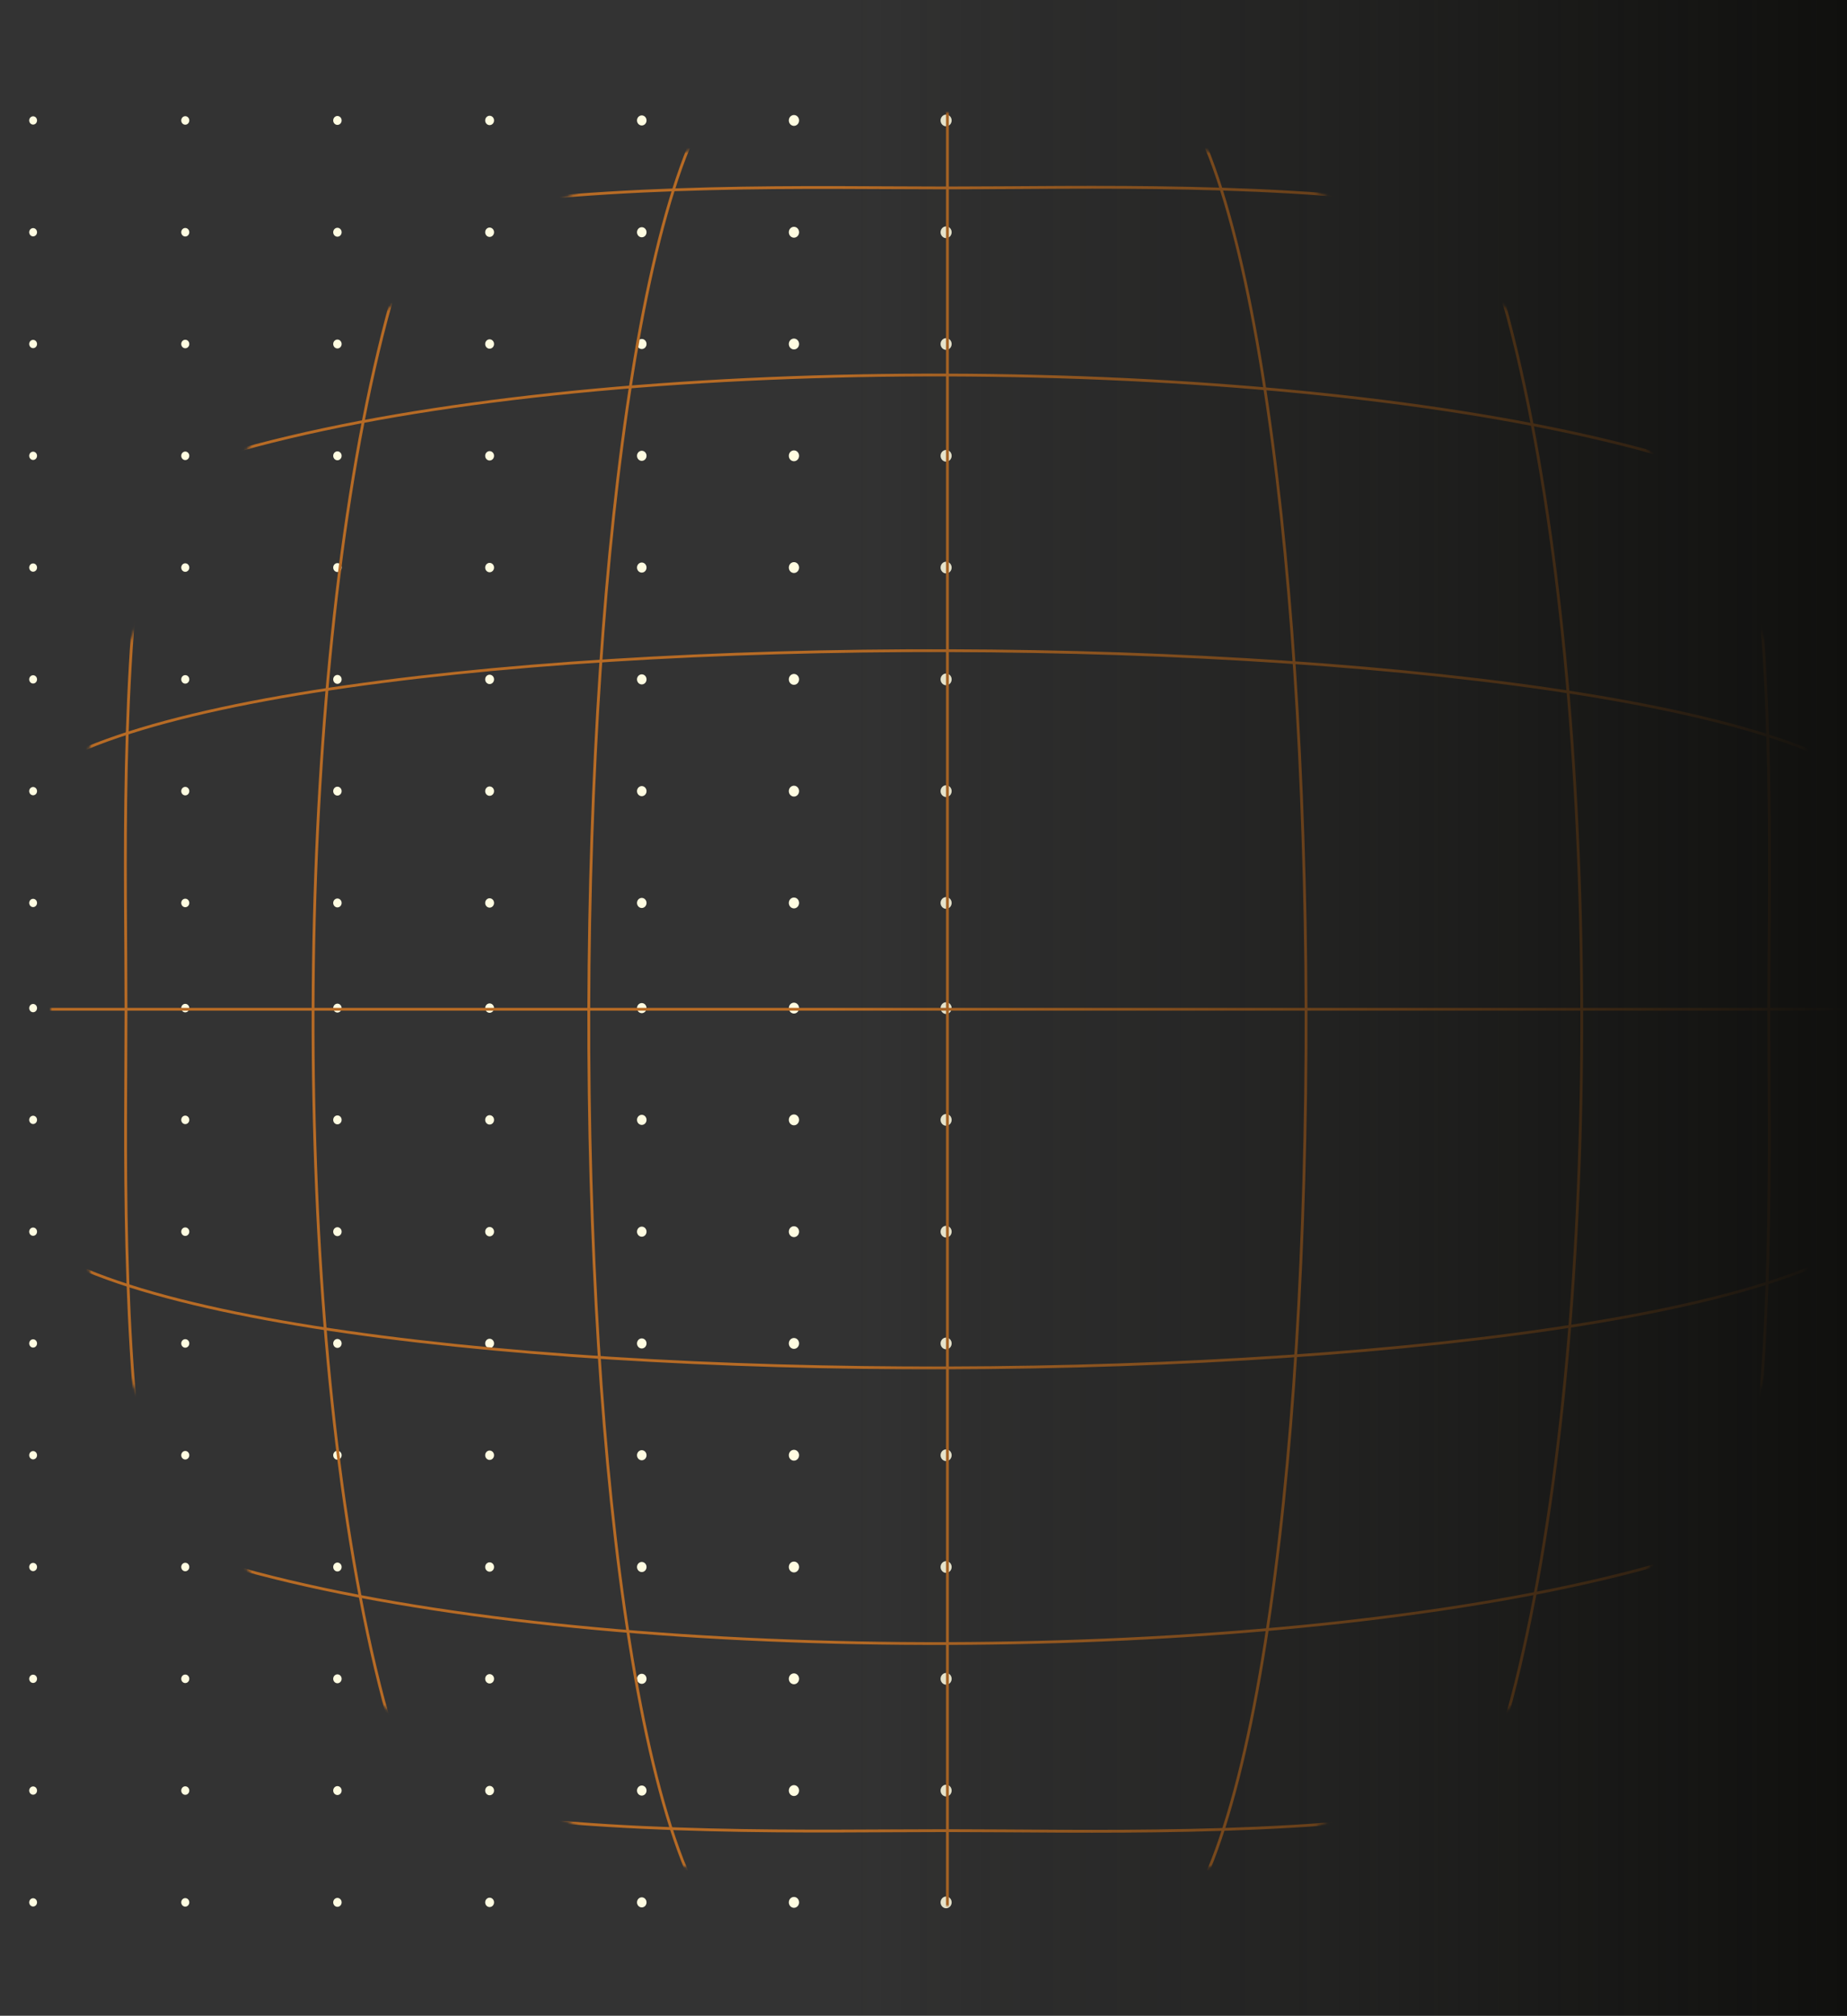 <svg width="656" height="716" viewBox="0 0 656 716" fill="none" xmlns="http://www.w3.org/2000/svg">
<rect x="0" y="0" width="656" height="716" fill="#333333" stroke="none"/>
<g clip-path="url(#clip0_78_1870)">
<path d="M11.762 359.555C12.531 359.555 13.155 358.896 13.155 358.083C13.155 357.27 12.531 356.611 11.762 356.611C10.994 356.611 10.37 357.27 10.37 358.083C10.37 358.896 10.994 359.555 11.762 359.555Z" fill="#FFFCE1"/>
<path d="M65.802 359.596C66.593 359.596 67.234 358.919 67.234 358.083C67.234 357.247 66.593 356.569 65.802 356.569C65.012 356.569 64.371 357.247 64.371 358.083C64.371 358.919 65.012 359.596 65.802 359.596Z" fill="#FFFCE1"/>
<path d="M119.843 359.666C120.67 359.666 121.34 358.957 121.34 358.083C121.34 357.209 120.67 356.5 119.843 356.5C119.016 356.5 118.346 357.209 118.346 358.083C118.346 358.957 119.016 359.666 119.843 359.666Z" fill="#FFFCE1"/>
<path d="M173.896 359.749C174.767 359.749 175.472 359.003 175.472 358.083C175.472 357.163 174.767 356.417 173.896 356.417C173.026 356.417 172.32 357.163 172.32 358.083C172.32 359.003 173.026 359.749 173.896 359.749Z" fill="#FFFCE1"/>
<path d="M227.937 359.874C228.872 359.874 229.631 359.072 229.631 358.083C229.631 357.094 228.872 356.292 227.937 356.292C227.001 356.292 226.242 357.094 226.242 358.083C226.242 359.072 227.001 359.874 227.937 359.874Z" fill="#FFFCE1"/>
<path d="M281.99 360.013C282.998 360.013 283.815 359.149 283.815 358.083C283.815 357.017 282.998 356.153 281.99 356.153C280.982 356.153 280.165 357.017 280.165 358.083C280.165 359.149 280.982 360.013 281.99 360.013Z" fill="#FFFCE1"/>
<path d="M336.03 360.166C337.118 360.166 338 359.233 338 358.083C338 356.933 337.118 356 336.03 356C334.942 356 334.06 356.933 334.06 358.083C334.06 359.233 334.942 360.166 336.03 360.166Z" fill="#FFFCE1"/>
<path d="M11.762 399.254C12.531 399.254 13.155 398.595 13.155 397.782C13.155 396.969 12.531 396.31 11.762 396.31C10.994 396.31 10.37 396.969 10.37 397.782C10.37 398.595 10.994 399.254 11.762 399.254Z" fill="#FFFCE1"/>
<path d="M65.802 399.295C66.593 399.295 67.234 398.618 67.234 397.782C67.234 396.946 66.593 396.268 65.802 396.268C65.012 396.268 64.371 396.946 64.371 397.782C64.371 398.618 65.012 399.295 65.802 399.295Z" fill="#FFFCE1"/>
<path d="M119.843 399.365C120.67 399.365 121.34 398.656 121.34 397.782C121.34 396.907 120.67 396.199 119.843 396.199C119.016 396.199 118.346 396.907 118.346 397.782C118.346 398.656 119.016 399.365 119.843 399.365Z" fill="#FFFCE1"/>
<path d="M173.896 399.448C174.767 399.448 175.472 398.702 175.472 397.782C175.472 396.861 174.767 396.115 173.896 396.115C173.026 396.115 172.32 396.861 172.32 397.782C172.32 398.702 173.026 399.448 173.896 399.448Z" fill="#FFFCE1"/>
<path d="M227.937 399.573C228.872 399.573 229.631 398.771 229.631 397.782C229.631 396.792 228.872 395.99 227.937 395.99C227.001 395.99 226.242 396.792 226.242 397.782C226.242 398.771 227.001 399.573 227.937 399.573Z" fill="#FFFCE1"/>
<path d="M281.99 399.712C282.998 399.712 283.815 398.848 283.815 397.782C283.815 396.716 282.998 395.852 281.99 395.852C280.982 395.852 280.165 396.716 280.165 397.782C280.165 398.848 280.982 399.712 281.99 399.712Z" fill="#FFFCE1"/>
<path d="M336.03 399.865C337.118 399.865 338 398.932 338 397.782C338 396.631 337.118 395.699 336.03 395.699C334.942 395.699 334.06 396.631 334.06 397.782C334.06 398.932 334.942 399.865 336.03 399.865Z" fill="#FFFCE1"/>
<path d="M11.762 438.966C12.531 438.966 13.155 438.307 13.155 437.494C13.155 436.681 12.531 436.022 11.762 436.022C10.994 436.022 10.37 436.681 10.37 437.494C10.37 438.307 10.994 438.966 11.762 438.966Z" fill="#FFFCE1"/>
<path d="M65.802 439.008C66.593 439.008 67.234 438.33 67.234 437.494C67.234 436.658 66.593 435.981 65.802 435.981C65.012 435.981 64.371 436.658 64.371 437.494C64.371 438.33 65.012 439.008 65.802 439.008Z" fill="#FFFCE1"/>
<path d="M119.843 439.077C120.67 439.077 121.34 438.369 121.34 437.494C121.34 436.62 120.67 435.911 119.843 435.911C119.016 435.911 118.346 436.62 118.346 437.494C118.346 438.369 119.016 439.077 119.843 439.077Z" fill="#FFFCE1"/>
<path d="M173.896 439.161C174.767 439.161 175.472 438.415 175.472 437.494C175.472 436.574 174.767 435.828 173.896 435.828C173.026 435.828 172.32 436.574 172.32 437.494C172.32 438.415 173.026 439.161 173.896 439.161Z" fill="#FFFCE1"/>
<path d="M227.937 439.286C228.872 439.286 229.631 438.484 229.631 437.494C229.631 436.505 228.872 435.703 227.937 435.703C227.001 435.703 226.242 436.505 226.242 437.494C226.242 438.484 227.001 439.286 227.937 439.286Z" fill="#FFFCE1"/>
<path d="M281.99 439.425C282.998 439.425 283.815 438.56 283.815 437.494C283.815 436.428 282.998 435.564 281.99 435.564C280.982 435.564 280.165 436.428 280.165 437.494C280.165 438.56 280.982 439.425 281.99 439.425Z" fill="#FFFCE1"/>
<path d="M336.03 439.577C337.118 439.577 338 438.645 338 437.494C338 436.344 337.118 435.411 336.03 435.411C334.942 435.411 334.06 436.344 334.06 437.494C334.06 438.645 334.942 439.577 336.03 439.577Z" fill="#FFFCE1"/>
<path d="M11.762 478.665C12.531 478.665 13.155 478.006 13.155 477.193C13.155 476.38 12.531 475.721 11.762 475.721C10.994 475.721 10.37 476.38 10.37 477.193C10.37 478.006 10.994 478.665 11.762 478.665Z" fill="#FFFCE1"/>
<path d="M65.802 478.707C66.593 478.707 67.234 478.029 67.234 477.193C67.234 476.357 66.593 475.68 65.802 475.68C65.012 475.68 64.371 476.357 64.371 477.193C64.371 478.029 65.012 478.707 65.802 478.707Z" fill="#FFFCE1"/>
<path d="M119.843 478.776C120.67 478.776 121.34 478.067 121.34 477.193C121.34 476.319 120.67 475.61 119.843 475.61C119.016 475.61 118.346 476.319 118.346 477.193C118.346 478.067 119.016 478.776 119.843 478.776Z" fill="#FFFCE1"/>
<path d="M173.896 478.86C174.767 478.86 175.472 478.113 175.472 477.193C175.472 476.273 174.767 475.527 173.896 475.527C173.026 475.527 172.32 476.273 172.32 477.193C172.32 478.113 173.026 478.86 173.896 478.86Z" fill="#FFFCE1"/>
<path d="M227.937 478.984C228.872 478.984 229.631 478.182 229.631 477.193C229.631 476.204 228.872 475.402 227.937 475.402C227.001 475.402 226.242 476.204 226.242 477.193C226.242 478.182 227.001 478.984 227.937 478.984Z" fill="#FFFCE1"/>
<path d="M281.99 479.123C282.998 479.123 283.815 478.259 283.815 477.193C283.815 476.127 282.998 475.263 281.99 475.263C280.982 475.263 280.165 476.127 280.165 477.193C280.165 478.259 280.982 479.123 281.99 479.123Z" fill="#FFFCE1"/>
<path d="M336.03 479.276C337.118 479.276 338 478.344 338 477.193C338 476.043 337.118 475.11 336.03 475.11C334.942 475.11 334.06 476.043 334.06 477.193C334.06 478.344 334.942 479.276 336.03 479.276Z" fill="#FFFCE1"/>
<path d="M11.762 518.378C12.531 518.378 13.155 517.719 13.155 516.906C13.155 516.093 12.531 515.434 11.762 515.434C10.994 515.434 10.37 516.093 10.37 516.906C10.37 517.719 10.994 518.378 11.762 518.378Z" fill="#FFFCE1"/>
<path d="M65.802 518.42C66.593 518.42 67.234 517.742 67.234 516.906C67.234 516.07 66.593 515.392 65.802 515.392C65.012 515.392 64.371 516.07 64.371 516.906C64.371 517.742 65.012 518.42 65.802 518.42Z" fill="#FFFCE1"/>
<path d="M119.843 518.489C120.67 518.489 121.34 517.78 121.34 516.906C121.34 516.032 120.67 515.323 119.843 515.323C119.016 515.323 118.346 516.032 118.346 516.906C118.346 517.78 119.016 518.489 119.843 518.489Z" fill="#FFFCE1"/>
<path d="M173.896 518.572C174.767 518.572 175.472 517.826 175.472 516.906C175.472 515.986 174.767 515.24 173.896 515.24C173.026 515.24 172.32 515.986 172.32 516.906C172.32 517.826 173.026 518.572 173.896 518.572Z" fill="#FFFCE1"/>
<path d="M227.937 518.697C228.872 518.697 229.631 517.895 229.631 516.906C229.631 515.917 228.872 515.115 227.937 515.115C227.001 515.115 226.242 515.917 226.242 516.906C226.242 517.895 227.001 518.697 227.937 518.697Z" fill="#FFFCE1"/>
<path d="M281.99 518.836C282.998 518.836 283.815 517.972 283.815 516.906C283.815 515.84 282.998 514.976 281.99 514.976C280.982 514.976 280.165 515.84 280.165 516.906C280.165 517.972 280.982 518.836 281.99 518.836Z" fill="#FFFCE1"/>
<path d="M336.03 518.989C337.118 518.989 338 518.056 338 516.906C338 515.756 337.118 514.823 336.03 514.823C334.942 514.823 334.06 515.756 334.06 516.906C334.06 518.056 334.942 518.989 336.03 518.989Z" fill="#FFFCE1"/>
<path d="M11.762 558.077C12.531 558.077 13.155 557.418 13.155 556.605C13.155 555.792 12.531 555.133 11.762 555.133C10.994 555.133 10.37 555.792 10.37 556.605C10.37 557.418 10.994 558.077 11.762 558.077Z" fill="#FFFCE1"/>
<path d="M65.802 558.118C66.593 558.118 67.234 557.441 67.234 556.605C67.234 555.769 66.593 555.091 65.802 555.091C65.012 555.091 64.371 555.769 64.371 556.605C64.371 557.441 65.012 558.118 65.802 558.118Z" fill="#FFFCE1"/>
<path d="M119.843 558.188C120.67 558.188 121.34 557.479 121.34 556.605C121.34 555.731 120.67 555.022 119.843 555.022C119.016 555.022 118.346 555.731 118.346 556.605C118.346 557.479 119.016 558.188 119.843 558.188Z" fill="#FFFCE1"/>
<path d="M173.896 558.271C174.767 558.271 175.472 557.525 175.472 556.605C175.472 555.684 174.767 554.938 173.896 554.938C173.026 554.938 172.32 555.684 172.32 556.605C172.32 557.525 173.026 558.271 173.896 558.271Z" fill="#FFFCE1"/>
<path d="M227.937 558.396C228.872 558.396 229.631 557.594 229.631 556.605C229.631 555.615 228.872 554.813 227.937 554.813C227.001 554.813 226.242 555.615 226.242 556.605C226.242 557.594 227.001 558.396 227.937 558.396Z" fill="#FFFCE1"/>
<path d="M281.99 558.535C282.998 558.535 283.815 557.671 283.815 556.605C283.815 555.539 282.998 554.675 281.99 554.675C280.982 554.675 280.165 555.539 280.165 556.605C280.165 557.671 280.982 558.535 281.99 558.535Z" fill="#FFFCE1"/>
<path d="M336.03 558.688C337.118 558.688 338 557.755 338 556.605C338 555.454 337.118 554.522 336.03 554.522C334.942 554.522 334.06 555.454 334.06 556.605C334.06 557.755 334.942 558.688 336.03 558.688Z" fill="#FFFCE1"/>
<path d="M11.762 597.789C12.531 597.789 13.155 597.13 13.155 596.317C13.155 595.505 12.531 594.846 11.762 594.846C10.994 594.846 10.37 595.505 10.37 596.317C10.37 597.13 10.994 597.789 11.762 597.789Z" fill="#FFFCE1"/>
<path d="M65.802 597.831C66.593 597.831 67.234 597.153 67.234 596.317C67.234 595.482 66.593 594.804 65.802 594.804C65.012 594.804 64.371 595.482 64.371 596.317C64.371 597.153 65.012 597.831 65.802 597.831Z" fill="#FFFCE1"/>
<path d="M119.843 597.9C120.67 597.9 121.34 597.192 121.34 596.317C121.34 595.443 120.67 594.734 119.843 594.734C119.016 594.734 118.346 595.443 118.346 596.317C118.346 597.192 119.016 597.9 119.843 597.9Z" fill="#FFFCE1"/>
<path d="M173.896 597.984C174.767 597.984 175.472 597.238 175.472 596.317C175.472 595.397 174.767 594.651 173.896 594.651C173.026 594.651 172.32 595.397 172.32 596.317C172.32 597.238 173.026 597.984 173.896 597.984Z" fill="#FFFCE1"/>
<path d="M227.937 598.109C228.872 598.109 229.631 597.307 229.631 596.317C229.631 595.328 228.872 594.526 227.937 594.526C227.001 594.526 226.242 595.328 226.242 596.317C226.242 597.307 227.001 598.109 227.937 598.109Z" fill="#FFFCE1"/>
<path d="M281.99 598.248C282.998 598.248 283.815 597.384 283.815 596.318C283.815 595.252 282.998 594.387 281.99 594.387C280.982 594.387 280.165 595.252 280.165 596.318C280.165 597.384 280.982 598.248 281.99 598.248Z" fill="#FFFCE1"/>
<path d="M336.03 598.4C337.118 598.4 338 597.468 338 596.317C338 595.167 337.118 594.235 336.03 594.235C334.942 594.235 334.06 595.167 334.06 596.317C334.06 597.468 334.942 598.4 336.03 598.4Z" fill="#FFFCE1"/>
<path d="M11.762 637.488C12.531 637.488 13.155 636.829 13.155 636.016C13.155 635.203 12.531 634.544 11.762 634.544C10.994 634.544 10.37 635.203 10.37 636.016C10.37 636.829 10.994 637.488 11.762 637.488Z" fill="#FFFCE1"/>
<path d="M65.802 637.53C66.593 637.53 67.234 636.852 67.234 636.016C67.234 635.18 66.593 634.503 65.802 634.503C65.012 634.503 64.371 635.18 64.371 636.016C64.371 636.852 65.012 637.53 65.802 637.53Z" fill="#FFFCE1"/>
<path d="M119.843 637.599C120.67 637.599 121.34 636.891 121.34 636.016C121.34 635.142 120.67 634.433 119.843 634.433C119.016 634.433 118.346 635.142 118.346 636.016C118.346 636.891 119.016 637.599 119.843 637.599Z" fill="#FFFCE1"/>
<path d="M173.896 637.683C174.767 637.683 175.472 636.937 175.472 636.016C175.472 635.096 174.767 634.35 173.896 634.35C173.026 634.35 172.32 635.096 172.32 636.016C172.32 636.937 173.026 637.683 173.896 637.683Z" fill="#FFFCE1"/>
<path d="M227.937 637.808C228.872 637.808 229.631 637.006 229.631 636.016C229.631 635.027 228.872 634.225 227.937 634.225C227.001 634.225 226.242 635.027 226.242 636.016C226.242 637.006 227.001 637.808 227.937 637.808Z" fill="#FFFCE1"/>
<path d="M281.99 637.946C282.998 637.946 283.815 637.082 283.815 636.016C283.815 634.95 282.998 634.086 281.99 634.086C280.982 634.086 280.165 634.95 280.165 636.016C280.165 637.082 280.982 637.946 281.99 637.946Z" fill="#FFFCE1"/>
<path d="M336.03 638.099C337.118 638.099 338 637.167 338 636.016C338 634.866 337.118 633.933 336.03 633.933C334.942 633.933 334.06 634.866 334.06 636.016C334.06 637.167 334.942 638.099 336.03 638.099Z" fill="#FFFCE1"/>
<path d="M11.762 677.201C12.531 677.201 13.155 676.542 13.155 675.729C13.155 674.916 12.531 674.257 11.762 674.257C10.994 674.257 10.37 674.916 10.37 675.729C10.37 676.542 10.994 677.201 11.762 677.201Z" fill="#FFFCE1"/>
<path d="M65.802 677.243C66.593 677.243 67.234 676.565 67.234 675.729C67.234 674.893 66.593 674.215 65.802 674.215C65.012 674.215 64.371 674.893 64.371 675.729C64.371 676.565 65.012 677.243 65.802 677.243Z" fill="#FFFCE1"/>
<path d="M119.843 677.312C120.67 677.312 121.34 676.603 121.34 675.729C121.34 674.855 120.67 674.146 119.843 674.146C119.016 674.146 118.346 674.855 118.346 675.729C118.346 676.603 119.016 677.312 119.843 677.312Z" fill="#FFFCE1"/>
<path d="M173.896 677.395C174.767 677.395 175.472 676.649 175.472 675.729C175.472 674.809 174.767 674.063 173.896 674.063C173.026 674.063 172.32 674.809 172.32 675.729C172.32 676.649 173.026 677.395 173.896 677.395Z" fill="#FFFCE1"/>
<path d="M227.937 677.52C228.872 677.52 229.631 676.718 229.631 675.729C229.631 674.74 228.872 673.938 227.937 673.938C227.001 673.938 226.242 674.74 226.242 675.729C226.242 676.718 227.001 677.52 227.937 677.52Z" fill="#FFFCE1"/>
<path d="M281.99 677.659C282.998 677.659 283.815 676.795 283.815 675.729C283.815 674.663 282.998 673.799 281.99 673.799C280.982 673.799 280.165 674.663 280.165 675.729C280.165 676.795 280.982 677.659 281.99 677.659Z" fill="#FFFCE1"/>
<path d="M336.03 677.812C337.118 677.812 338 676.879 338 675.729C338 674.579 337.118 673.646 336.03 673.646C334.942 673.646 334.06 674.579 334.06 675.729C334.06 676.879 334.942 677.812 336.03 677.812Z" fill="#FFFCE1"/>
</g>
<g clip-path="url(#clip1_78_1870)">
<path d="M11.762 44.254C12.531 44.254 13.155 43.595 13.155 42.782C13.155 41.969 12.531 41.31 11.762 41.31C10.994 41.31 10.37 41.969 10.37 42.782C10.37 43.595 10.994 44.254 11.762 44.254Z" fill="#FFFCE1"/>
<path d="M65.802 44.295C66.593 44.295 67.234 43.618 67.234 42.782C67.234 41.946 66.593 41.268 65.802 41.268C65.012 41.268 64.371 41.946 64.371 42.782C64.371 43.618 65.012 44.295 65.802 44.295Z" fill="#FFFCE1"/>
<path d="M119.843 44.365C120.67 44.365 121.34 43.656 121.34 42.782C121.34 41.907 120.67 41.199 119.843 41.199C119.016 41.199 118.346 41.907 118.346 42.782C118.346 43.656 119.016 44.365 119.843 44.365Z" fill="#FFFCE1"/>
<path d="M173.896 44.448C174.767 44.448 175.472 43.702 175.472 42.782C175.472 41.861 174.767 41.115 173.896 41.115C173.026 41.115 172.32 41.861 172.32 42.782C172.32 43.702 173.026 44.448 173.896 44.448Z" fill="#FFFCE1"/>
<path d="M227.937 44.573C228.872 44.573 229.631 43.771 229.631 42.782C229.631 41.792 228.872 40.99 227.937 40.99C227.001 40.99 226.242 41.792 226.242 42.782C226.242 43.771 227.001 44.573 227.937 44.573Z" fill="#FFFCE1"/>
<path d="M281.99 44.712C282.998 44.712 283.815 43.848 283.815 42.782C283.815 41.716 282.998 40.852 281.99 40.852C280.982 40.852 280.165 41.716 280.165 42.782C280.165 43.848 280.982 44.712 281.99 44.712Z" fill="#FFFCE1"/>
<path d="M336.03 44.864C337.118 44.864 338 43.932 338 42.782C338 41.631 337.118 40.699 336.03 40.699C334.942 40.699 334.06 41.631 334.06 42.782C334.06 43.932 334.942 44.864 336.03 44.864Z" fill="#FFFCE1"/>
<path d="M11.762 83.966C12.531 83.966 13.155 83.307 13.155 82.494C13.155 81.681 12.531 81.022 11.762 81.022C10.994 81.022 10.37 81.681 10.37 82.494C10.37 83.307 10.994 83.966 11.762 83.966Z" fill="#FFFCE1"/>
<path d="M65.802 84.008C66.593 84.008 67.234 83.33 67.234 82.494C67.234 81.659 66.593 80.981 65.802 80.981C65.012 80.981 64.371 81.659 64.371 82.494C64.371 83.33 65.012 84.008 65.802 84.008Z" fill="#FFFCE1"/>
<path d="M119.843 84.077C120.67 84.077 121.34 83.369 121.34 82.494C121.34 81.62 120.67 80.911 119.843 80.911C119.016 80.911 118.346 81.62 118.346 82.494C118.346 83.369 119.016 84.077 119.843 84.077Z" fill="#FFFCE1"/>
<path d="M173.896 84.161C174.767 84.161 175.472 83.415 175.472 82.494C175.472 81.574 174.767 80.828 173.896 80.828C173.026 80.828 172.32 81.574 172.32 82.494C172.32 83.415 173.026 84.161 173.896 84.161Z" fill="#FFFCE1"/>
<path d="M227.937 84.286C228.872 84.286 229.631 83.484 229.631 82.494C229.631 81.505 228.872 80.703 227.937 80.703C227.001 80.703 226.242 81.505 226.242 82.494C226.242 83.484 227.001 84.286 227.937 84.286Z" fill="#FFFCE1"/>
<path d="M281.99 84.424C282.998 84.424 283.815 83.56 283.815 82.494C283.815 81.428 282.998 80.564 281.99 80.564C280.982 80.564 280.165 81.428 280.165 82.494C280.165 83.56 280.982 84.424 281.99 84.424Z" fill="#FFFCE1"/>
<path d="M336.03 84.577C337.118 84.577 338 83.645 338 82.494C338 81.344 337.118 80.412 336.03 80.412C334.942 80.412 334.06 81.344 334.06 82.494C334.06 83.645 334.942 84.577 336.03 84.577Z" fill="#FFFCE1"/>
<path d="M11.762 123.665C12.531 123.665 13.155 123.006 13.155 122.193C13.155 121.38 12.531 120.721 11.762 120.721C10.994 120.721 10.37 121.38 10.37 122.193C10.37 123.006 10.994 123.665 11.762 123.665Z" fill="#FFFCE1"/>
<path d="M65.802 123.707C66.593 123.707 67.234 123.029 67.234 122.193C67.234 121.357 66.593 120.68 65.802 120.68C65.012 120.68 64.371 121.357 64.371 122.193C64.371 123.029 65.012 123.707 65.802 123.707Z" fill="#FFFCE1"/>
<path d="M119.843 123.776C120.67 123.776 121.34 123.067 121.34 122.193C121.34 121.319 120.67 120.61 119.843 120.61C119.016 120.61 118.346 121.319 118.346 122.193C118.346 123.067 119.016 123.776 119.843 123.776Z" fill="#FFFCE1"/>
<path d="M173.896 123.86C174.767 123.86 175.472 123.113 175.472 122.193C175.472 121.273 174.767 120.527 173.896 120.527C173.026 120.527 172.32 121.273 172.32 122.193C172.32 123.113 173.026 123.86 173.896 123.86Z" fill="#FFFCE1"/>
<path d="M227.937 123.984C228.872 123.984 229.631 123.182 229.631 122.193C229.631 121.204 228.872 120.402 227.937 120.402C227.001 120.402 226.242 121.204 226.242 122.193C226.242 123.182 227.001 123.984 227.937 123.984Z" fill="#FFFCE1"/>
<path d="M281.99 124.123C282.998 124.123 283.815 123.259 283.815 122.193C283.815 121.127 282.998 120.263 281.99 120.263C280.982 120.263 280.165 121.127 280.165 122.193C280.165 123.259 280.982 124.123 281.99 124.123Z" fill="#FFFCE1"/>
<path d="M336.03 124.276C337.118 124.276 338 123.344 338 122.193C338 121.043 337.118 120.11 336.03 120.11C334.942 120.11 334.06 121.043 334.06 122.193C334.06 123.344 334.942 124.276 336.03 124.276Z" fill="#FFFCE1"/>
<path d="M11.762 163.378C12.531 163.378 13.155 162.719 13.155 161.906C13.155 161.093 12.531 160.434 11.762 160.434C10.994 160.434 10.37 161.093 10.37 161.906C10.37 162.719 10.994 163.378 11.762 163.378Z" fill="#FFFCE1"/>
<path d="M65.802 163.42C66.593 163.42 67.234 162.742 67.234 161.906C67.234 161.07 66.593 160.392 65.802 160.392C65.012 160.392 64.371 161.07 64.371 161.906C64.371 162.742 65.012 163.42 65.802 163.42Z" fill="#FFFCE1"/>
<path d="M119.843 163.489C120.67 163.489 121.34 162.78 121.34 161.906C121.34 161.032 120.67 160.323 119.843 160.323C119.016 160.323 118.346 161.032 118.346 161.906C118.346 162.78 119.016 163.489 119.843 163.489Z" fill="#FFFCE1"/>
<path d="M173.896 163.572C174.767 163.572 175.472 162.826 175.472 161.906C175.472 160.986 174.767 160.24 173.896 160.24C173.026 160.24 172.32 160.986 172.32 161.906C172.32 162.826 173.026 163.572 173.896 163.572Z" fill="#FFFCE1"/>
<path d="M227.937 163.697C228.872 163.697 229.631 162.895 229.631 161.906C229.631 160.917 228.872 160.115 227.937 160.115C227.001 160.115 226.242 160.917 226.242 161.906C226.242 162.895 227.001 163.697 227.937 163.697Z" fill="#FFFCE1"/>
<path d="M281.99 163.836C282.998 163.836 283.815 162.972 283.815 161.906C283.815 160.84 282.998 159.976 281.99 159.976C280.982 159.976 280.165 160.84 280.165 161.906C280.165 162.972 280.982 163.836 281.99 163.836Z" fill="#FFFCE1"/>
<path d="M336.03 163.989C337.118 163.989 338 163.056 338 161.906C338 160.756 337.118 159.823 336.03 159.823C334.942 159.823 334.06 160.756 334.06 161.906C334.06 163.056 334.942 163.989 336.03 163.989Z" fill="#FFFCE1"/>
<path d="M11.762 203.077C12.531 203.077 13.155 202.418 13.155 201.605C13.155 200.792 12.531 200.133 11.762 200.133C10.994 200.133 10.37 200.792 10.37 201.605C10.37 202.418 10.994 203.077 11.762 203.077Z" fill="#FFFCE1"/>
<path d="M65.802 203.118C66.593 203.118 67.234 202.441 67.234 201.605C67.234 200.769 66.593 200.091 65.802 200.091C65.012 200.091 64.371 200.769 64.371 201.605C64.371 202.441 65.012 203.118 65.802 203.118Z" fill="#FFFCE1"/>
<path d="M119.843 203.188C120.67 203.188 121.34 202.479 121.34 201.605C121.34 200.731 120.67 200.022 119.843 200.022C119.016 200.022 118.346 200.731 118.346 201.605C118.346 202.479 119.016 203.188 119.843 203.188Z" fill="#FFFCE1"/>
<path d="M173.896 203.271C174.767 203.271 175.472 202.525 175.472 201.605C175.472 200.684 174.767 199.938 173.896 199.938C173.026 199.938 172.32 200.684 172.32 201.605C172.32 202.525 173.026 203.271 173.896 203.271Z" fill="#FFFCE1"/>
<path d="M227.937 203.396C228.872 203.396 229.631 202.594 229.631 201.605C229.631 200.615 228.872 199.813 227.937 199.813C227.001 199.813 226.242 200.615 226.242 201.605C226.242 202.594 227.001 203.396 227.937 203.396Z" fill="#FFFCE1"/>
<path d="M281.99 203.535C282.998 203.535 283.815 202.671 283.815 201.605C283.815 200.539 282.998 199.675 281.99 199.675C280.982 199.675 280.165 200.539 280.165 201.605C280.165 202.671 280.982 203.535 281.99 203.535Z" fill="#FFFCE1"/>
<path d="M336.03 203.688C337.118 203.688 338 202.755 338 201.605C338 200.454 337.118 199.522 336.03 199.522C334.942 199.522 334.06 200.454 334.06 201.605C334.06 202.755 334.942 203.688 336.03 203.688Z" fill="#FFFCE1"/>
<path d="M11.762 242.789C12.531 242.789 13.155 242.13 13.155 241.317C13.155 240.505 12.531 239.846 11.762 239.846C10.994 239.846 10.37 240.505 10.37 241.317C10.37 242.13 10.994 242.789 11.762 242.789Z" fill="#FFFCE1"/>
<path d="M65.802 242.831C66.593 242.831 67.234 242.153 67.234 241.317C67.234 240.482 66.593 239.804 65.802 239.804C65.012 239.804 64.371 240.482 64.371 241.317C64.371 242.153 65.012 242.831 65.802 242.831Z" fill="#FFFCE1"/>
<path d="M119.843 242.9C120.67 242.9 121.34 242.192 121.34 241.317C121.34 240.443 120.67 239.734 119.843 239.734C119.016 239.734 118.346 240.443 118.346 241.317C118.346 242.192 119.016 242.9 119.843 242.9Z" fill="#FFFCE1"/>
<path d="M173.896 242.984C174.767 242.984 175.472 242.238 175.472 241.317C175.472 240.397 174.767 239.651 173.896 239.651C173.026 239.651 172.32 240.397 172.32 241.317C172.32 242.238 173.026 242.984 173.896 242.984Z" fill="#FFFCE1"/>
<path d="M227.937 243.109C228.872 243.109 229.631 242.307 229.631 241.317C229.631 240.328 228.872 239.526 227.937 239.526C227.001 239.526 226.242 240.328 226.242 241.317C226.242 242.307 227.001 243.109 227.937 243.109Z" fill="#FFFCE1"/>
<path d="M281.99 243.248C282.998 243.248 283.815 242.384 283.815 241.318C283.815 240.252 282.998 239.387 281.99 239.387C280.982 239.387 280.165 240.252 280.165 241.318C280.165 242.384 280.982 243.248 281.99 243.248Z" fill="#FFFCE1"/>
<path d="M336.03 243.4C337.118 243.4 338 242.468 338 241.317C338 240.167 337.118 239.235 336.03 239.235C334.942 239.235 334.06 240.167 334.06 241.317C334.06 242.468 334.942 243.4 336.03 243.4Z" fill="#FFFCE1"/>
<path d="M11.762 282.488C12.531 282.488 13.155 281.829 13.155 281.016C13.155 280.203 12.531 279.544 11.762 279.544C10.994 279.544 10.37 280.203 10.37 281.016C10.37 281.829 10.994 282.488 11.762 282.488Z" fill="#FFFCE1"/>
<path d="M65.802 282.53C66.593 282.53 67.234 281.852 67.234 281.016C67.234 280.18 66.593 279.503 65.802 279.503C65.012 279.503 64.371 280.18 64.371 281.016C64.371 281.852 65.012 282.53 65.802 282.53Z" fill="#FFFCE1"/>
<path d="M119.843 282.599C120.67 282.599 121.34 281.891 121.34 281.016C121.34 280.142 120.67 279.433 119.843 279.433C119.016 279.433 118.346 280.142 118.346 281.016C118.346 281.891 119.016 282.599 119.843 282.599Z" fill="#FFFCE1"/>
<path d="M173.896 282.683C174.767 282.683 175.472 281.937 175.472 281.016C175.472 280.096 174.767 279.35 173.896 279.35C173.026 279.35 172.32 280.096 172.32 281.016C172.32 281.937 173.026 282.683 173.896 282.683Z" fill="#FFFCE1"/>
<path d="M227.937 282.808C228.872 282.808 229.631 282.006 229.631 281.016C229.631 280.027 228.872 279.225 227.937 279.225C227.001 279.225 226.242 280.027 226.242 281.016C226.242 282.006 227.001 282.808 227.937 282.808Z" fill="#FFFCE1"/>
<path d="M281.99 282.946C282.998 282.946 283.815 282.082 283.815 281.016C283.815 279.95 282.998 279.086 281.99 279.086C280.982 279.086 280.165 279.95 280.165 281.016C280.165 282.082 280.982 282.946 281.99 282.946Z" fill="#FFFCE1"/>
<path d="M336.03 283.099C337.118 283.099 338 282.167 338 281.016C338 279.866 337.118 278.933 336.03 278.933C334.942 278.933 334.06 279.866 334.06 281.016C334.06 282.167 334.942 283.099 336.03 283.099Z" fill="#FFFCE1"/>
<path d="M11.762 322.201C12.531 322.201 13.155 321.542 13.155 320.729C13.155 319.916 12.531 319.257 11.762 319.257C10.994 319.257 10.37 319.916 10.37 320.729C10.37 321.542 10.994 322.201 11.762 322.201Z" fill="#FFFCE1"/>
<path d="M65.802 322.243C66.593 322.243 67.234 321.565 67.234 320.729C67.234 319.893 66.593 319.215 65.802 319.215C65.012 319.215 64.371 319.893 64.371 320.729C64.371 321.565 65.012 322.243 65.802 322.243Z" fill="#FFFCE1"/>
<path d="M119.843 322.312C120.67 322.312 121.34 321.603 121.34 320.729C121.34 319.855 120.67 319.146 119.843 319.146C119.016 319.146 118.346 319.855 118.346 320.729C118.346 321.603 119.016 322.312 119.843 322.312Z" fill="#FFFCE1"/>
<path d="M173.896 322.395C174.767 322.395 175.472 321.649 175.472 320.729C175.472 319.809 174.767 319.063 173.896 319.063C173.026 319.063 172.32 319.809 172.32 320.729C172.32 321.649 173.026 322.395 173.896 322.395Z" fill="#FFFCE1"/>
<path d="M227.937 322.52C228.872 322.52 229.631 321.718 229.631 320.729C229.631 319.74 228.872 318.938 227.937 318.938C227.001 318.938 226.242 319.74 226.242 320.729C226.242 321.718 227.001 322.52 227.937 322.52Z" fill="#FFFCE1"/>
<path d="M281.99 322.659C282.998 322.659 283.815 321.795 283.815 320.729C283.815 319.663 282.998 318.799 281.99 318.799C280.982 318.799 280.165 319.663 280.165 320.729C280.165 321.795 280.982 322.659 281.99 322.659Z" fill="#FFFCE1"/>
<path d="M336.03 322.812C337.118 322.812 338 321.879 338 320.729C338 319.579 337.118 318.646 336.03 318.646C334.942 318.646 334.06 319.579 334.06 320.729C334.06 321.879 334.942 322.812 336.03 322.812Z" fill="#FFFCE1"/>
</g>
<mask id="mask0_78_1870" style="mask-type:luminance" maskUnits="userSpaceOnUse" x="18" y="40" width="637" height="638">
<path d="M336.5 677C512.403 677 655 534.403 655 358.5C655 182.597 512.403 40 336.5 40C160.597 40 18 182.597 18 358.5C18 534.403 160.597 677 336.5 677Z" fill="white"/>
</mask>
<g mask="url(#mask0_78_1870)">
<path d="M68.355 23.311C-34.075 208.678 -33.916 508.641 68.355 693.689" stroke="#B76B25" stroke-miterlimit="10"/>
<path d="M134.89 22.355C35.517 80.226 44.754 259.924 44.754 358.5C44.754 453.254 36.823 637.506 134.89 694.645" stroke="#B76B25" stroke-miterlimit="10"/>
<path d="M201.711 21.495C82.942 14.361 79.088 702.862 201.711 695.505" stroke="#B76B25" stroke-miterlimit="10"/>
<path d="M269.01 21.176C190.882 44.268 187.442 671.713 269.01 695.823" stroke="#B76B25" stroke-miterlimit="10"/>
<path d="M336.5 21.145C336.5 242.184 336.5 474.912 336.5 695.855" stroke="#B76B25" stroke-miterlimit="10"/>
<path d="M403.99 21.176C482.118 44.268 485.558 671.713 403.99 695.823" stroke="#B76B25" stroke-miterlimit="10"/>
<path d="M471.257 21.495C590.058 14.361 593.88 702.862 471.257 695.505" stroke="#B76B25" stroke-miterlimit="10"/>
<path d="M538.111 22.355C637.483 80.226 628.246 259.924 628.246 358.468C628.246 457.012 636.177 637.474 538.111 694.613" stroke="#B76B25" stroke-miterlimit="10"/>
<path d="M604.614 23.311C707.043 208.678 706.852 508.641 604.614 693.689" stroke="#B76B25" stroke-miterlimit="10"/>
<path d="M671.69 90.355C486.323 -12.075 186.359 -11.916 1.311 90.355" stroke="#B76B25" stroke-miterlimit="10"/>
<path d="M672.613 156.89C614.741 57.518 435.044 66.754 336.5 66.754C241.746 66.754 57.494 58.823 0.387 156.89" stroke="#B76B25" stroke-miterlimit="10"/>
<path d="M673.505 223.743C680.639 104.942 -7.862 101.12 -0.505 223.743" stroke="#B76B25" stroke-miterlimit="10"/>
<path d="M673.823 291.01C650.732 212.882 23.287 209.442 -0.823 291.01" stroke="#B76B25" stroke-miterlimit="10"/>
<path d="M673.855 358.5C452.816 358.5 220.088 358.5 -0.855 358.5" stroke="#B76B25" stroke-miterlimit="10"/>
<path d="M673.823 425.99C650.732 504.118 23.287 507.558 -0.823 425.99" stroke="#B76B25" stroke-miterlimit="10"/>
<path d="M673.505 493.258C680.639 612.058 -7.862 615.88 -0.505 493.258" stroke="#B76B25" stroke-miterlimit="10"/>
<path d="M672.613 560.111C614.741 659.483 435.044 650.246 336.5 650.246C241.746 650.246 57.494 658.177 0.387 560.111" stroke="#B76B25" stroke-miterlimit="10"/>
<path d="M671.69 626.613C486.323 729.043 186.359 728.884 1.311 626.613" stroke="#B76B25" stroke-miterlimit="10"/>
</g>
<rect width="656" height="716" fill="url(#paint0_linear_78_1870)"/>
<defs>
<linearGradient id="paint0_linear_78_1870" x1="656" y1="326" x2="2.89615e-06" y2="326" gradientUnits="userSpaceOnUse">
<stop stop-color="#10100E"/>
<stop offset="0.55" stop-color="#10100E" stop-opacity="0"/>
</linearGradient>
<clipPath id="clip0_78_1870">
<rect width="337" height="348" fill="white" transform="translate(1 356)"/>
</clipPath>
<clipPath id="clip1_78_1870">
<rect width="337" height="329" fill="white" transform="translate(1 20)"/>
</clipPath>
</defs>
</svg>
